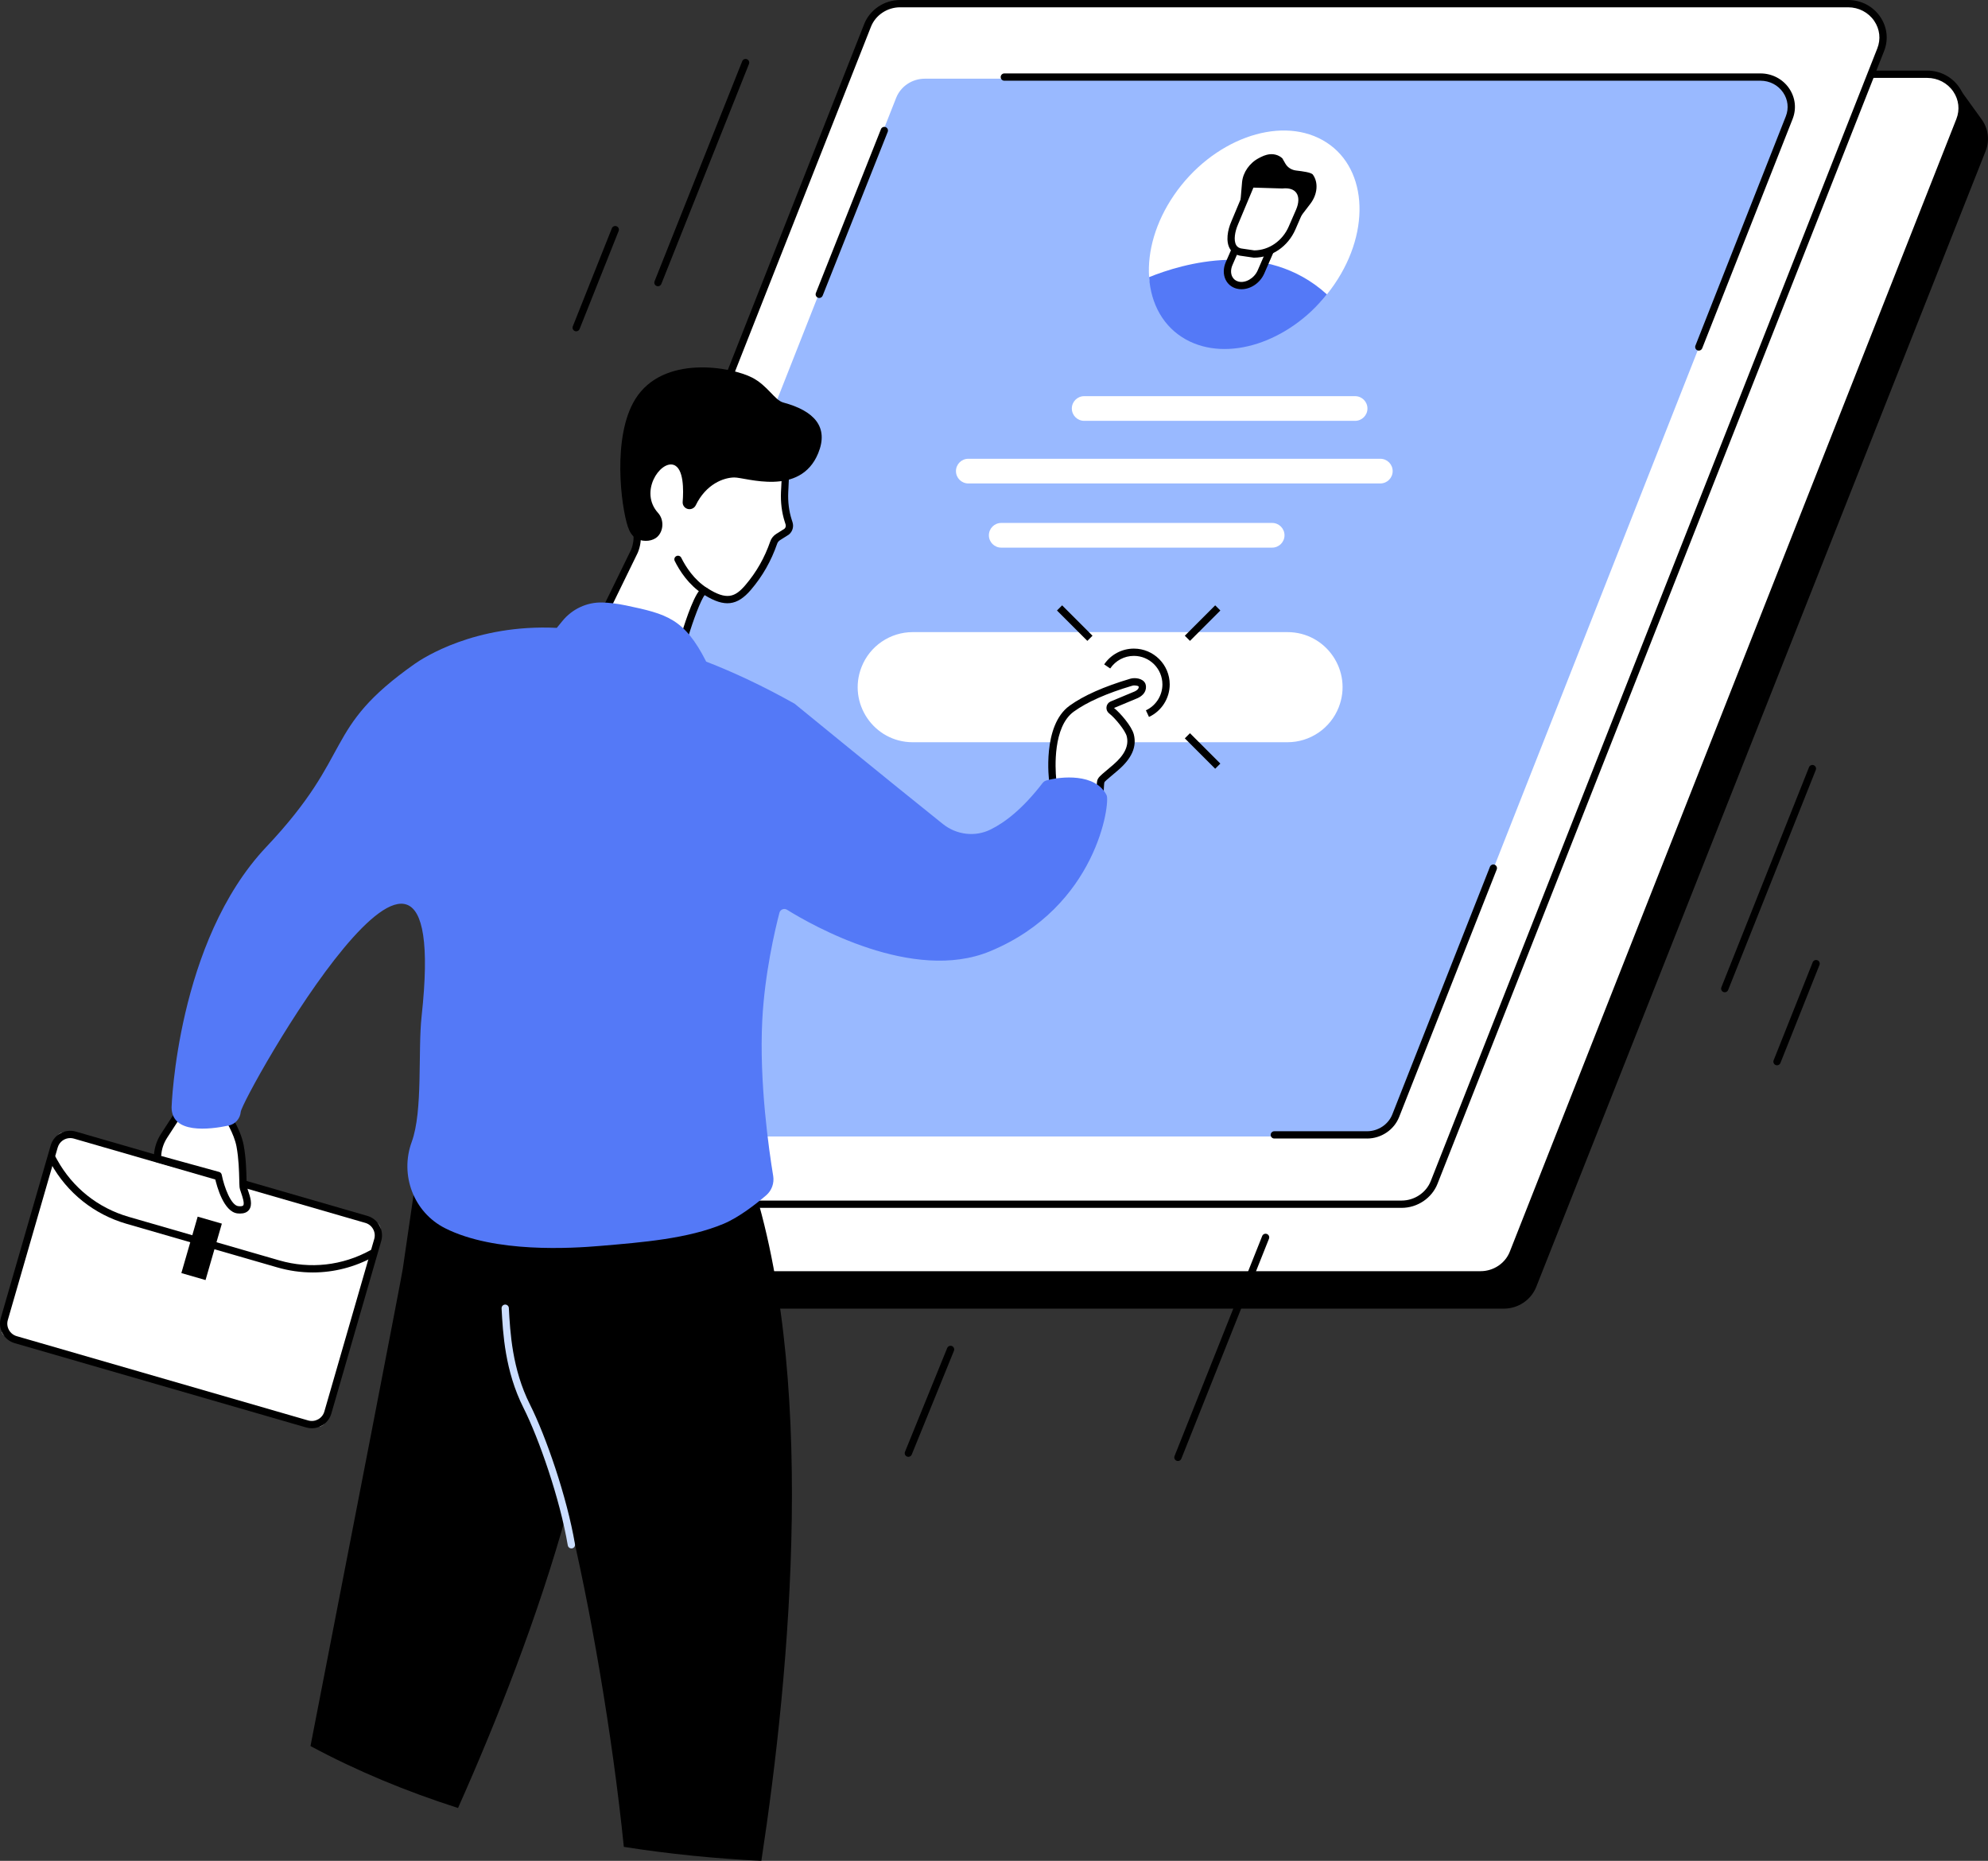 <?xml version="1.0" encoding="UTF-8"?>
<svg id="Illustration" xmlns="http://www.w3.org/2000/svg" viewBox="0 0 1808 1692.15">
  <rect x="0" y="0" width="1808" height="1692.15" fill="#333333" stroke="none"/>
  <defs>
    <style>
      .cls-1 {
        fill: #fff;
      }

      .cls-2 {
        fill: #caddff;
      }

      .cls-3 {
        fill: #99b9ff;
      }

      .cls-4 {
        fill: #5479f7;
      }
    </style>
  </defs>
  <g>
    <g>
      <path d="m505.36,1190.02h862.18c13.14,0,24.91-7.88,29.62-19.81L1805.86,137.3c4.06-10.3,2.07-20.98-3.8-28.99-5.65-7.7-21.99-30.45-21.99-30.45l-866,17.53c-13.14,0-24.91,7.88-29.62,19.81l-423.99,1037.94s13.43,17.06,20.02,25.18c5.71,7.03,14.55,11.71,24.88,11.71Z"/>
      <g>
        <path class="cls-1" d="m484.39,1159.25h862.18c13.14,0,24.91-7.88,29.62-19.81L1782.32,109.43c7.97-20.21-7.37-41.91-29.62-41.91h-862.18c-13.14,0-24.91,7.88-29.62,19.81l-406.14,1030.01c-7.97,20.21,7.37,41.91,29.62,41.91Z"/>
        <path d="m1346.56,1162.56H484.39c-11.77,0-22.68-5.71-29.19-15.28-6.36-9.34-7.63-20.7-3.51-31.16L857.82,86.11c5.17-13.1,18.31-21.91,32.7-21.91h862.18c11.77,0,22.68,5.71,29.19,15.28,6.36,9.34,7.63,20.7,3.51,31.16l-406.14,1030.01c-5.17,13.1-18.31,21.91-32.7,21.91ZM890.52,70.84c-11.69,0-22.36,7.12-26.54,17.71l-406.14,1030.01c-3.31,8.39-2.28,17.5,2.82,25,5.28,7.75,14.14,12.38,23.72,12.38h862.18c11.69,0,22.36-7.12,26.53-17.71L1779.23,108.22c3.31-8.39,2.28-17.51-2.82-25-5.28-7.75-14.14-12.38-23.71-12.38h-862.18Z"/>
      </g>
    </g>
    <g>
      <path class="cls-1" d="m412.48,1095.04h862.18c13.14,0,24.91-7.88,29.62-19.81L1710.42,45.22c7.97-20.21-7.37-41.91-29.62-41.91h-862.18c-13.14,0-24.91,7.88-29.62,19.81l-406.14,1030.01c-7.97,20.21,7.37,41.91,29.62,41.91Z"/>
      <path d="m1274.66,1098.35H412.48c-11.77,0-22.68-5.71-29.19-15.28-6.36-9.34-7.63-20.7-3.51-31.16L785.92,21.91c5.17-13.1,18.31-21.91,32.7-21.91h862.18c11.77,0,22.68,5.71,29.19,15.28,6.36,9.34,7.63,20.7,3.51,31.16l-406.14,1030.01c-5.17,13.1-18.31,21.91-32.7,21.91ZM818.62,6.63c-11.69,0-22.36,7.12-26.53,17.71l-406.14,1030.01c-3.31,8.39-2.28,17.51,2.82,25,5.28,7.75,14.14,12.38,23.71,12.38h862.18c11.69,0,22.36-7.12,26.54-17.71L1707.33,44.01c3.31-8.39,2.28-17.51-2.82-25-5.28-7.75-14.14-12.38-23.72-12.38h-862.18Z"/>
    </g>
    <g>
      <path class="cls-3" d="m483.26,1033.47h759.66c11.57,0,21.95-6.94,26.1-17.45L1626.86,108.49c7.02-17.81-6.49-36.93-26.1-36.93h-759.66c-11.57,0-21.95,6.94-26.1,17.45l-357.85,907.53c-7.02,17.81,6.49,36.93,26.1,36.93Z"/>
      <path class="cls-1" d="m1170.91,674.95h-340.78c-35.27,0-59.48-35.49-46.62-68.33,7.51-19.18,26.01-31.81,46.62-31.81h340.78c35.27,0,59.48,35.49,46.62,68.32-7.51,19.18-26.01,31.81-46.62,31.81Z"/>
      <g>
        <path class="cls-1" d="m986,382.69h246.41c6.19,0,11.22-5.02,11.22-11.22s-5.02-11.22-11.22-11.22h-246.41c-6.19,0-11.22,5.02-11.22,11.22s5.02,11.22,11.22,11.22Z"/>
        <path class="cls-1" d="m880.63,439.62h374.72c6.19,0,11.22-5.02,11.22-11.22s-5.02-11.22-11.22-11.22h-374.72c-6.19,0-11.22,5.02-11.22,11.22s5.02,11.22,11.22,11.22Z"/>
        <path class="cls-1" d="m910.57,497.98h246.41c6.19,0,11.22-5.02,11.22-11.22s-5.02-11.22-11.22-11.22h-246.41c-6.19,0-11.22,5.02-11.22,11.22s5.02,11.22,11.22,11.22Z"/>
      </g>
    </g>
    <g>
      <path d="m1243.26,1035.31h-84.33c-1.83,0-3.31-1.48-3.31-3.31s1.48-3.31,3.31-3.31h84.33c10.14,0,19.39-6.17,23.01-15.35l88.77-225.12c.67-1.7,2.6-2.54,4.3-1.87,1.7.67,2.54,2.6,1.87,4.3l-88.77,225.12c-4.61,11.69-16.34,19.55-29.18,19.55Z"/>
      <path d="m745.09,270.96c-.41,0-.82-.08-1.22-.24-1.7-.68-2.53-2.6-1.86-4.3l59.17-148.96c.67-1.7,2.6-2.53,4.3-1.86,1.7.68,2.53,2.6,1.86,4.3l-59.17,148.96c-.52,1.3-1.76,2.09-3.08,2.09Z"/>
      <path d="m1544.99,318.82c-.4,0-.82-.08-1.21-.23-1.7-.67-2.54-2.6-1.87-4.3l82.21-208.5c2.87-7.27,1.98-15.17-2.44-21.66-4.58-6.72-12.27-10.74-20.57-10.74h-687.72c-1.83,0-3.31-1.48-3.31-3.31s1.48-3.31,3.31-3.31h687.72c10.5,0,20.24,5.1,26.05,13.63,5.67,8.34,6.82,18.48,3.13,27.82l-82.21,208.5c-.51,1.3-1.76,2.1-3.08,2.1Z"/>
    </g>
    <g>
      <rect x="1074.16" y="563.31" width="39.07" height="6.63" transform="translate(-80.33 939.32) rotate(-45)"/>
      <rect x="1090.38" y="663.36" width="6.63" height="39.07" transform="translate(-162.55 973.36) rotate(-45)"/>
      <rect x="974.11" y="547.09" width="6.63" height="39.07" transform="translate(-114.38 857.1) rotate(-45)"/>
      <path d="m1044.94,651.94l-2.79-6.01c9.13-4.24,15.02-13.49,15.02-23.55,0-14.31-11.64-25.96-25.96-25.96-8.64,0-16.68,4.28-21.52,11.45l-5.49-3.71c6.08-8.99,16.18-14.36,27.02-14.36,17.97,0,32.58,14.62,32.58,32.58,0,12.63-7.4,24.23-18.86,29.56Z"/>
    </g>
    <g>
      <path class="cls-1" d="m1067.74,177.4c34.33-50.05,94.79-72.45,135.05-50.01,40.26,22.43,45.06,81.2,10.73,131.25-2.15,3.13-4.39,6.15-6.73,9.06-35.08,43.62-68.54,28.82-106.28,7.79-20.51-11.43-53.86.87-55.47-23.47-1.55-23.42,5.87-50.07,22.7-74.61Z"/>
      <path class="cls-4" d="m1045.06,252.02c1.62,24.34,12.9,45.21,33.41,56.64,37.74,21.03,93.23,2.67,128.31-40.95-55.68-50.66-131.54-27.9-161.72-15.69Z"/>
      <path d="m1174.45,207.9l17.26-22.6c6.53-8.55,7.47-19.34,2.31-26.47-1.49-2.07-9.17-3.04-15.21-3.76-4.28-.51-7.82-2.79-9.86-6.34l-2.74-4.78c-3.55-3.28-8.73-4.6-14.12-3.2-1.85.48-3.69,1.19-5.48,2.12l-1.77.92c-8.39,4.37-14.38,12.95-15.23,21.79l-2.58,30.34,47.41,11.97Z"/>
      <path class="cls-1" d="m1167.68,167.45l-30.08-.97-16.41,41.78c-3.34,7.68-1.88,14.84,2.23,18.56l-5.6,12.88c-3.79,8.71-.37,17.46,7.63,19.54,8.01,2.08,17.57-3.29,21.36-12l8.14-18.7c8.61-3.9,16.04-11.81,20.12-21.2l6.67-15.34c6.05-13.9,2.56-21.96-14.06-24.56Z"/>
      <path d="m1129.09,263.02c-1.51,0-3.01-.18-4.47-.57-4.45-1.16-7.99-4.04-9.97-8.1-2.28-4.69-2.23-10.52.14-15.97l5.44-12.5c.73-1.68,2.68-2.45,4.36-1.72,1.68.73,2.45,2.68,1.72,4.36l-5.44,12.5c-1.6,3.68-1.69,7.47-.26,10.43,1.13,2.33,3.1,3.92,5.68,4.59,6.38,1.66,14.38-2.98,17.49-10.12l8.14-18.7c.73-1.68,2.68-2.45,4.36-1.72,1.68.73,2.45,2.68,1.72,4.36l-8.14,18.7c-3.8,8.74-12.35,14.45-20.76,14.45Z"/>
      <path d="m1140.51,234.31c-.16,0-.32-.01-.48-.03l-10.29-1.5c-6.3-.51-9.51-3.75-11.1-6.39-4.13-6.86-2.13-17.31,1.13-24.8l14.92-35.65c.53-1.27,1.83-2.08,3.16-2.03l28.17.85c8.1-.75,14.57,1.6,18.25,6.65,4,5.49,4.19,13.48.51,21.92l-6.67,15.34c-6.76,15.53-21.52,25.6-37.59,25.64h0Zm-.58-63.71l-14.06,33.59c-2.7,6.19-4.21,14.37-1.55,18.77,1.17,1.94,3.15,2.99,6.04,3.21.08,0,.15.01.23.03l10.15,1.48c13.35-.13,25.61-8.61,31.29-21.65l6.68-15.34c2.71-6.23,2.79-11.84.21-15.38-2.3-3.16-6.6-4.52-12.45-3.93-.14.01-.28.02-.43.01l-26.1-.79Z"/>
    </g>
  </g>
  <g>
    <g>
      <path d="m572.16,1055.3c5.58-45.28,2.38-38.34,2.38-38.34l-189.85,11.18s-17.3,117.64-18.38,125.68c-.91,6.78-47.26,245.68-83.93,433.94,41.61,22.39,86.68,41.14,134.18,56.33,35.11-78.81,72.82-174.08,99.28-269.78,20.83,84.55,41.32,204.56,51.51,305.13,41,6.44,82.86,10.66,125.07,12.71,26.27-171.95,51.94-447.89-13.31-632.33l-106.94-4.52Z"/>
      <path class="cls-2" d="m519.65,1408.05c-1.59,0-2.99-1.14-3.26-2.76-7.2-42.46-26.16-96.96-40.33-125.13-16.83-33.46-18.68-67.71-19.9-90.37-.1-1.83,1.3-3.39,3.13-3.49,1.8-.09,3.39,1.3,3.49,3.13,1.19,22.11,2.99,55.52,19.2,87.75,14.39,28.6,33.63,83.93,40.94,127,.31,1.8-.91,3.52-2.71,3.82-.19.03-.37.05-.56.05Z"/>
    </g>
    <g>
      <g>
        <path class="cls-1" d="m717.62,475.9l-.75-2.37c-2.7-8.47-3.69-17.35-3.28-26.23.37-8.17,1.71-23.07-1.17-27.74-8.1-13.17-39.54-68.69-95.15-44.06-43.36,19.21-40.16,86.83-37.9,109.78.53,5.31-.25,10.67-2.24,15.62-.1.26-.22.51-.34.77l-25.84,52.95c-3.73,7.71-2.18,16.93,3.84,23.01l3.33,3.35c7.31,8.57,23.51,12.83,34.58,13.82,8.07.72,14.22,0,20.21-3.13,5.69-2.98,7.99-6.76,9.68-13.04,0,0,13.42-44.49,18.81-41.05,18.12,11.57,27.79,9.79,39.05-3.41,7.06-8.28,16.46-21.31,23.25-40.87.71-2.04,2.12-3.76,3.94-4.91l7.81-4.92c2.19-1.85,3.05-4.84,2.18-7.57Z"/>
        <path d="m598,598.38c-1.76,0-3.62-.09-5.6-.27-11.96-1.06-28.73-5.59-36.73-14.87l-3.24-3.27c-7.01-7.06-8.8-17.83-4.48-26.78l25.85-52.97c.09-.18.17-.37.25-.55,1.79-4.45,2.48-9.31,2.01-14.05-2.72-27.51-4.27-93.59,39.85-113.14,37.46-16.59,70.59-1.81,98.45,43.94l.86,1.41c2.8,4.55,2.52,14.03,1.85,25.94-.07,1.33-.14,2.57-.19,3.69-.4,8.86.65,17.29,3.13,25.07l.76,2.36c1.28,4.02.03,8.38-3.19,11.11-.12.1-.24.19-.38.28l-7.81,4.92c-1.21.76-2.13,1.9-2.58,3.19-5.5,15.85-13.31,29.57-23.86,41.94-12.49,14.63-23.99,16.02-42.07,4.86-3.45,4.14-10.32,22.43-15.14,38.41-1.7,6.32-4.29,11.34-11.31,15.02-4.9,2.56-10.01,3.76-16.44,3.76Zm46.74-225.79c-7.98,0-16.68,1.77-26.13,5.95-40.17,17.79-38.52,80.35-35.94,106.42.57,5.8-.28,11.74-2.46,17.18-.14.34-.28.66-.44.99l-25.84,52.95c-3.1,6.42-1.81,14.15,3.22,19.22l3.33,3.35c.06.06.11.12.17.18,6.24,7.32,20.75,11.64,32.35,12.67,7.95.7,13.28-.09,18.38-2.76,4.46-2.33,6.41-5,8.01-10.97,4.59-15.23,13.22-40.98,19.72-43.39,1.4-.52,2.84-.37,4.07.41,17.83,11.39,25.41,8.18,34.75-2.77,10.01-11.73,17.42-24.75,22.64-39.81.94-2.71,2.83-5.06,5.31-6.63l7.58-4.78c1.06-1,1.46-2.51,1.01-3.91l-.76-2.37c-2.72-8.53-3.87-17.74-3.43-27.39.05-1.14.12-2.41.2-3.76.37-6.62,1.05-18.95-.88-22.1l-.88-1.44c-7.86-12.9-28.81-47.28-63.98-47.28Z"/>
      </g>
      <path d="m684,343.34c14.16,7.29,20.53,20.59,28.31,22.67,28.23,7.56,41.62,22.24,31.79,46.18-16.37,39.85-65.93,21.89-76.27,21.99-9.67.09-25.67,5.91-35.08,25.3-1.21,2.5-3.97,3.89-6.69,3.46-3.18-.5-5.45-3.33-5.2-6.56.82-10.19,1.23-30.82-8.45-33.71-12.15-3.63-31.29,24.62-13.9,43.79,5.34,5.88,5.23,15.93-.56,21.58-3.78,3.69-11.83,5.36-18.78,1.89-4.24-2.11-6.59-6.36-8.11-10.84-6.27-18.51-14.4-82.04,6.63-116.02,25.33-40.92,87.46-29.43,106.31-19.72Z"/>
      <path d="m641.19,540.79c-.61,0-1.23-.17-1.79-.52-13.07-8.38-21.22-21.02-25.76-30.15-.81-1.64-.15-3.63,1.49-4.44,1.63-.81,3.63-.15,4.44,1.49,4.16,8.38,11.61,19.96,23.4,27.52,1.54.99,1.99,3.04,1,4.58-.63.99-1.7,1.53-2.79,1.53Z"/>
    </g>
    <g>
      <g>
        <g>
          <path class="cls-1" d="m287.34,1297.17L6.3,1215.91c-3.64-1.05-5.74-4.86-4.69-8.5l49.98-172.84c1.05-3.64,4.86-5.74,8.5-4.69l281.04,81.26c3.64,1.05,5.74,4.86,4.69,8.5l-49.98,172.84c-1.05,3.64-4.86,5.74-8.5,4.69Z"/>
          <path d="m283.58,1298.78c-1.69,0-3.42-.24-5.12-.73L13.35,1221.39c-4.74-1.37-8.66-4.5-11.05-8.83-2.38-4.32-2.94-9.31-1.57-14.05l45.37-156.9c2.83-9.78,13.09-15.45,22.88-12.61l265.1,76.66c4.74,1.37,8.66,4.5,11.05,8.83,2.38,4.32,2.94,9.31,1.57,14.05l-45.37,156.9c-2.34,8.08-9.74,13.34-17.75,13.34Zm-219.72-263.88c-5.14,0-9.89,3.38-11.38,8.56l-45.37,156.9c-.88,3.04-.52,6.24,1.01,9.01,1.53,2.77,4.04,4.78,7.08,5.66l265.1,76.66c6.27,1.81,12.85-1.82,14.67-8.09l45.37-156.9c.88-3.04.52-6.24-1.01-9.01-1.53-2.77-4.04-4.78-7.08-5.66l-265.1-76.66c-1.09-.32-2.2-.47-3.29-.47Z"/>
        </g>
        <g>
          <path class="cls-1" d="m47.44,1053.26l1.67,3.01c14.39,25.97,38.48,45.18,67.01,53.43l137,39.62c28.6,8.27,59.32,4.84,85.4-9.54l-291.07-86.51Z"/>
          <path d="m284.46,1157.1c-10.78,0-21.62-1.52-32.27-4.6l-137.01-39.61c-29.57-8.55-54.07-28.09-68.98-55.01l-1.66-3.01c-.89-1.6-.31-3.62,1.29-4.5,1.6-.89,3.62-.31,4.5,1.29l1.66,3.01c14.06,25.38,37.16,43.79,65.03,51.85l137.01,39.61c27.96,8.08,57.39,4.79,82.87-9.26,1.61-.88,3.62-.3,4.5,1.3.88,1.6.3,3.62-1.3,4.5-17.33,9.56-36.39,14.43-55.65,14.43Z"/>
        </g>
        <rect x="171.96" y="1108.48" width="22.89" height="53.41" transform="translate(322.54 -6.27) rotate(16.13)"/>
      </g>
      <g>
        <g>
          <path class="cls-1" d="m957.52,710.83s-6.59-49.28,17.12-66.4c17.96-12.97,44.1-21.04,54.24-24.05,2.94-.87,8.42-.25,9.69,2.55,0,0,2.28,5.31-5.32,8.9l-21.93,9.15c-2.06.97-2.37,3.76-.57,5.15,5.53,4.28,15.57,16.15,17.19,22.62,2.7,10.8-3.07,20.39-13.37,29.22-10.3,8.83-13,10.51-13.49,12.86-.49,2.35-.74,11.67-.74,11.67l-42.82-11.67Z"/>
          <path d="m1000.35,725.81c-.29,0-.58-.04-.87-.12l-42.82-11.67c-1.29-.35-2.24-1.44-2.41-2.76-.28-2.09-6.56-51.45,18.47-69.53,12.72-9.19,31.31-17.45,55.24-24.54,4.2-1.25,11.49-.41,13.65,4.36,1.25,2.91,1.37,9.35-6.92,13.26l-21.51,8.98c5.48,4.41,16.08,16.46,18,24.14,2.8,11.18-1.92,21.82-14.43,32.54-2.4,2.06-4.4,3.73-6.04,5.12-3.47,2.92-6.22,5.22-6.36,5.9-.3,1.42-.57,7.33-.67,11.08-.03,1.02-.52,1.97-1.34,2.57-.58.43-1.27.65-1.98.65Zm-39.77-17.59l36.6,9.97c.13-2.95.34-6.53.66-8.05.61-2.93,2.62-4.61,8.58-9.62,1.63-1.37,3.61-3.03,5.99-5.08,10.41-8.92,14.44-17.39,12.31-25.9-1.3-5.18-10.4-16.47-16-20.8-1.76-1.37-2.67-3.5-2.43-5.72.24-2.22,1.6-4.11,3.62-5.06l22.06-9.21c4.51-2.13,3.56-4.51,3.55-4.54-.46-.62-3.68-1.28-5.7-.68-23.21,6.88-41.12,14.81-53.24,23.56-19.12,13.81-16.9,51.65-16.01,61.11Z"/>
        </g>
        <g>
          <path class="cls-1" d="m162.15,1012.91l-12.97,20c-4.01,6.17-6.08,13.4-5.95,20.76l55.17,15.22s5.89,29.84,17.94,31.22c15.67,1.79,5.27-16.09,4.82-21.01-.45-4.92.04-21.83-2.81-37.09-2.85-15.26-15.15-32.5-15.15-32.5l-41.05,3.41Z"/>
          <path d="m218.36,1103.54c-.76,0-1.56-.05-2.4-.14-12.46-1.43-18.68-24.39-20.38-31.85l-53.23-14.69c-1.42-.39-2.41-1.67-2.43-3.14-.14-8.05,2.1-15.87,6.48-22.62l12.97-20c.56-.86,1.48-1.41,2.51-1.5l41.05-3.41c1.17-.1,2.29.43,2.97,1.38.52.73,12.76,18.02,15.71,33.82,2.14,11.44,2.44,23.91,2.62,31.36.07,2.7.12,4.83.23,6.03.06.7.68,2.49,1.22,4.07,1.85,5.43,4.39,12.87.69,17.47-1.72,2.13-4.4,3.21-7.99,3.21Zm-71.77-52.39l52.69,14.54c1.21.33,2.13,1.32,2.37,2.55,2.26,11.41,8.42,27.81,15.06,28.57,2.28.26,3.95.02,4.48-.64,1.41-1.75-.76-8.12-1.8-11.17-.79-2.3-1.41-4.12-1.54-5.61-.13-1.43-.18-3.65-.25-6.48-.19-7.72-.47-19.39-2.51-30.31-2.21-11.83-10.58-25.19-13.54-29.65l-37.5,3.11-12.09,18.63c-3.21,4.95-5.05,10.59-5.37,16.45Z"/>
        </g>
        <path class="cls-4" d="m1006.45,723.22c-10.02-20.37-41.78-17.19-54.87-13.5-1.36.38-2.54,1.23-3.4,2.34-17.93,23.28-33.9,35.65-47.32,42.27-14.1,6.96-31.01,4.84-43.3-4.99-50.21-40.14-134.9-109.43-134.9-109.43-28.37-15.93-55.2-28.49-80.41-38.28-19.92-39.32-36.08-43.32-72.94-51.08-8.32-1.75-15.48-2.52-21.52-2.68-14.03-.38-27.4,5.92-36.28,16.79l-5.14,6.29c-74.29-3.61-121.69,27.44-129.18,32.71-84.84,59.73-53.78,80.48-135.07,166.55-81.29,86.07-86.07,236.68-86.07,236.68-.02,24.36,34.17,20.35,51.91,16.63,6-1.26,10.44-6.29,10.97-12.4,1.1-12.66,193.87-355.36,164.49-86.93-3.47,31.71,1.34,86.01-8.99,114.2-11.01,30.04,1.73,64,30.28,78.44,45.26,22.89,115.67,18.28,140.89,16.15,38.39-3.25,80.03-6.51,112.56-20.17,13.95-5.86,29.37-17.95,38.56-25.8,5.11-4.36,7.54-11.08,6.45-17.71-3.94-23.94-12.77-85.41-9.94-141.33,2.17-42.78,11.72-82.98,15.61-97.93.79-3.02,4.26-4.42,6.91-2.78,22.72,14.12,114.75,66.6,184.49,37.82,97.59-40.27,109.46-135.22,106.19-141.86Z"/>
      </g>
    </g>
  </g>
  <g>
    <path d="m1568.6,902.31c-.41,0-.82-.08-1.23-.24-1.7-.68-2.53-2.6-1.85-4.31l79.7-200.06c.68-1.7,2.6-2.53,4.31-1.85,1.7.68,2.53,2.6,1.85,4.31l-79.7,200.06c-.52,1.3-1.76,2.09-3.08,2.09Z"/>
    <path d="m598.38,260.3c-.41,0-.82-.08-1.23-.24-1.7-.68-2.53-2.6-1.85-4.31l79.7-200.06c.68-1.7,2.61-2.53,4.31-1.85,1.7.68,2.53,2.6,1.85,4.31l-79.7,200.06c-.52,1.3-1.76,2.09-3.08,2.09Z"/>
    <path d="m1616.13,968.72c-.41,0-.82-.08-1.23-.24-1.7-.68-2.53-2.61-1.85-4.31l35.51-89.13c.68-1.7,2.6-2.53,4.31-1.85,1.7.68,2.53,2.6,1.85,4.31l-35.51,89.13c-.52,1.3-1.76,2.09-3.08,2.09Z"/>
    <path d="m524.03,301.28c-.41,0-.82-.08-1.23-.24-1.7-.68-2.53-2.6-1.85-4.31l35.51-89.13c.68-1.7,2.61-2.53,4.31-1.85,1.7.68,2.53,2.6,1.85,4.31l-35.51,89.13c-.52,1.3-1.76,2.09-3.08,2.09Z"/>
    <path d="m1071.29,1328.58c-.41,0-.82-.08-1.23-.24-1.7-.68-2.53-2.61-1.85-4.31l79.7-200.06c.68-1.7,2.6-2.53,4.31-1.85,1.7.68,2.53,2.6,1.85,4.31l-79.7,200.06c-.52,1.3-1.76,2.09-3.08,2.09Z"/>
    <path d="m826.12,1324.76c-.42,0-.84-.08-1.25-.25-1.7-.69-2.51-2.62-1.82-4.32l38.37-94.35c.69-1.7,2.62-2.51,4.32-1.82,1.7.69,2.51,2.62,1.82,4.32l-38.37,94.35c-.52,1.29-1.76,2.07-3.07,2.07Z"/>
  </g>
</svg>